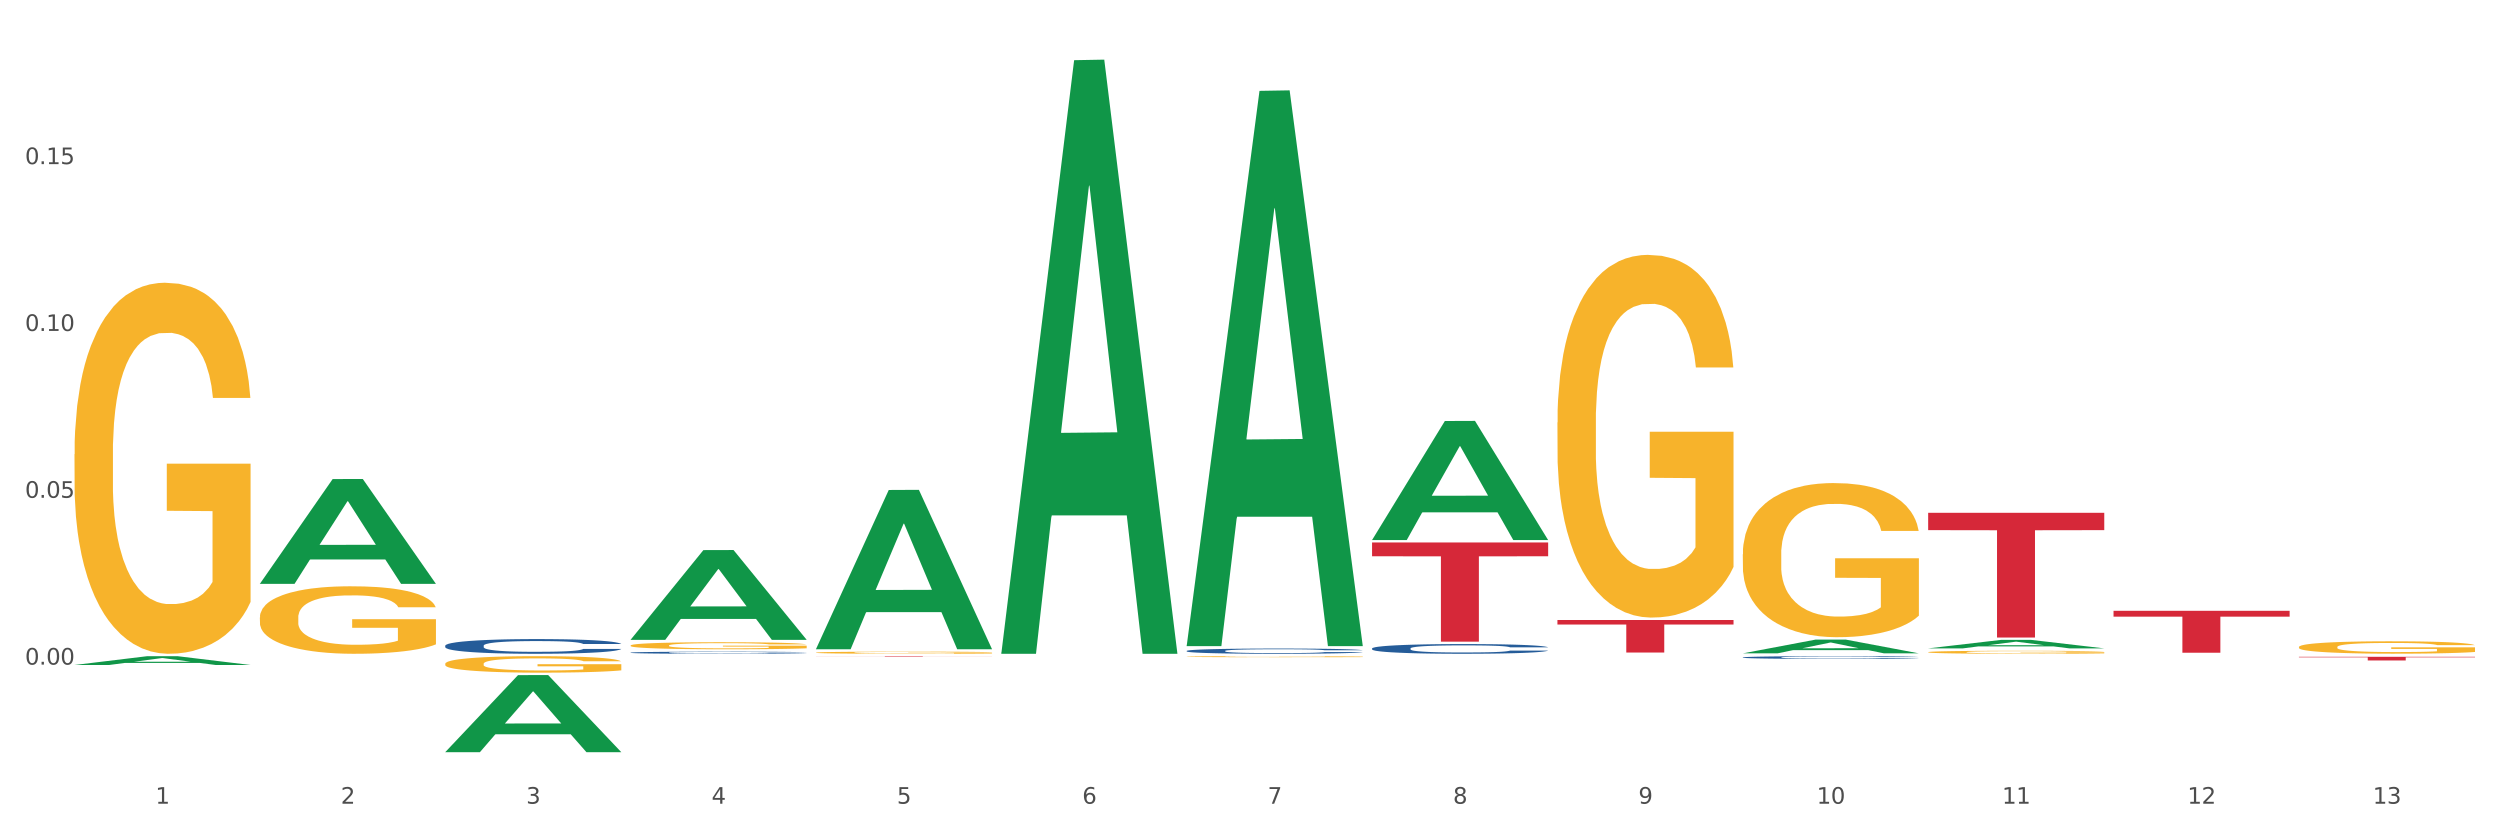 <?xml version="1.0" encoding="utf-8" standalone="no"?>
<!DOCTYPE svg PUBLIC "-//W3C//DTD SVG 1.1//EN"
  "http://www.w3.org/Graphics/SVG/1.1/DTD/svg11.dtd">
<svg xmlns:xlink="http://www.w3.org/1999/xlink" width="1080pt" height="360pt" viewBox="0 0 1080 360" xmlns="http://www.w3.org/2000/svg" version="1.1">
 <rect x="0" y="0" width="1080" height="360" fill="#333333" stroke="none"/>
 <defs>
  <style type="text/css">*{stroke-linejoin: round; stroke-linecap: butt}</style>
 </defs>
 <g id="figure_1">
  <g id="patch_1">
   <path d="M 0 360 
L 1080 360 
L 1080 0 
L 0 0 
z
" style="fill: #ffffff; stroke: #ffffff; stroke-linejoin: miter"/>
  </g>
  <g id="axes_1">
   <g id="matplotlib.axis_1">
    <g id="xtick_1">
     <g id="text_1">
      <!-- 1 -->
      <g style="fill: #4d4d4d" transform="translate(67.159 347.204) scale(0.096 -0.096)">
       <defs>
        <path id="DejaVuSans-31" d="M 794 531 
L 1825 531 
L 1825 4091 
L 703 3866 
L 703 4441 
L 1819 4666 
L 2450 4666 
L 2450 531 
L 3481 531 
L 3481 0 
L 794 0 
L 794 531 
z
" transform="scale(0.016)"/>
       </defs>
       <use xlink:href="#DejaVuSans-31"/>
      </g>
     </g>
    </g>
    <g id="xtick_2">
     <g id="text_2">
      <!-- 2 -->
      <g style="fill: #4d4d4d" transform="translate(147.238 347.204) scale(0.096 -0.096)">
       <defs>
        <path id="DejaVuSans-32" d="M 1228 531 
L 3431 531 
L 3431 0 
L 469 0 
L 469 531 
Q 828 903 1448 1529 
Q 2069 2156 2228 2338 
Q 2531 2678 2651 2914 
Q 2772 3150 2772 3378 
Q 2772 3750 2511 3984 
Q 2250 4219 1831 4219 
Q 1534 4219 1204 4116 
Q 875 4013 500 3803 
L 500 4441 
Q 881 4594 1212 4672 
Q 1544 4750 1819 4750 
Q 2544 4750 2975 4387 
Q 3406 4025 3406 3419 
Q 3406 3131 3298 2873 
Q 3191 2616 2906 2266 
Q 2828 2175 2409 1742 
Q 1991 1309 1228 531 
z
" transform="scale(0.016)"/>
       </defs>
       <use xlink:href="#DejaVuSans-32"/>
      </g>
     </g>
    </g>
    <g id="xtick_3">
     <g id="text_3">
      <!-- 3 -->
      <g style="fill: #4d4d4d" transform="translate(227.317 347.204) scale(0.096 -0.096)">
       <defs>
        <path id="DejaVuSans-33" d="M 2597 2516 
Q 3050 2419 3304 2112 
Q 3559 1806 3559 1356 
Q 3559 666 3084 287 
Q 2609 -91 1734 -91 
Q 1441 -91 1130 -33 
Q 819 25 488 141 
L 488 750 
Q 750 597 1062 519 
Q 1375 441 1716 441 
Q 2309 441 2620 675 
Q 2931 909 2931 1356 
Q 2931 1769 2642 2001 
Q 2353 2234 1838 2234 
L 1294 2234 
L 1294 2753 
L 1863 2753 
Q 2328 2753 2575 2939 
Q 2822 3125 2822 3475 
Q 2822 3834 2567 4026 
Q 2313 4219 1838 4219 
Q 1578 4219 1281 4162 
Q 984 4106 628 3988 
L 628 4550 
Q 988 4650 1302 4700 
Q 1616 4750 1894 4750 
Q 2613 4750 3031 4423 
Q 3450 4097 3450 3541 
Q 3450 3153 3228 2886 
Q 3006 2619 2597 2516 
z
" transform="scale(0.016)"/>
       </defs>
       <use xlink:href="#DejaVuSans-33"/>
      </g>
     </g>
    </g>
    <g id="xtick_4">
     <g id="text_4">
      <!-- 4 -->
      <g style="fill: #4d4d4d" transform="translate(307.396 347.204) scale(0.096 -0.096)">
       <defs>
        <path id="DejaVuSans-34" d="M 2419 4116 
L 825 1625 
L 2419 1625 
L 2419 4116 
z
M 2253 4666 
L 3047 4666 
L 3047 1625 
L 3713 1625 
L 3713 1100 
L 3047 1100 
L 3047 0 
L 2419 0 
L 2419 1100 
L 313 1100 
L 313 1709 
L 2253 4666 
z
" transform="scale(0.016)"/>
       </defs>
       <use xlink:href="#DejaVuSans-34"/>
      </g>
     </g>
    </g>
    <g id="xtick_5">
     <g id="text_5">
      <!-- 5 -->
      <g style="fill: #4d4d4d" transform="translate(387.475 347.204) scale(0.096 -0.096)">
       <defs>
        <path id="DejaVuSans-35" d="M 691 4666 
L 3169 4666 
L 3169 4134 
L 1269 4134 
L 1269 2991 
Q 1406 3038 1543 3061 
Q 1681 3084 1819 3084 
Q 2600 3084 3056 2656 
Q 3513 2228 3513 1497 
Q 3513 744 3044 326 
Q 2575 -91 1722 -91 
Q 1428 -91 1123 -41 
Q 819 9 494 109 
L 494 744 
Q 775 591 1075 516 
Q 1375 441 1709 441 
Q 2250 441 2565 725 
Q 2881 1009 2881 1497 
Q 2881 1984 2565 2268 
Q 2250 2553 1709 2553 
Q 1456 2553 1204 2497 
Q 953 2441 691 2322 
L 691 4666 
z
" transform="scale(0.016)"/>
       </defs>
       <use xlink:href="#DejaVuSans-35"/>
      </g>
     </g>
    </g>
    <g id="xtick_6">
     <g id="text_6">
      <!-- 6 -->
      <g style="fill: #4d4d4d" transform="translate(467.554 347.204) scale(0.096 -0.096)">
       <defs>
        <path id="DejaVuSans-36" d="M 2113 2584 
Q 1688 2584 1439 2293 
Q 1191 2003 1191 1497 
Q 1191 994 1439 701 
Q 1688 409 2113 409 
Q 2538 409 2786 701 
Q 3034 994 3034 1497 
Q 3034 2003 2786 2293 
Q 2538 2584 2113 2584 
z
M 3366 4563 
L 3366 3988 
Q 3128 4100 2886 4159 
Q 2644 4219 2406 4219 
Q 1781 4219 1451 3797 
Q 1122 3375 1075 2522 
Q 1259 2794 1537 2939 
Q 1816 3084 2150 3084 
Q 2853 3084 3261 2657 
Q 3669 2231 3669 1497 
Q 3669 778 3244 343 
Q 2819 -91 2113 -91 
Q 1303 -91 875 529 
Q 447 1150 447 2328 
Q 447 3434 972 4092 
Q 1497 4750 2381 4750 
Q 2619 4750 2861 4703 
Q 3103 4656 3366 4563 
z
" transform="scale(0.016)"/>
       </defs>
       <use xlink:href="#DejaVuSans-36"/>
      </g>
     </g>
    </g>
    <g id="xtick_7">
     <g id="text_7">
      <!-- 7 -->
      <g style="fill: #4d4d4d" transform="translate(547.634 347.204) scale(0.096 -0.096)">
       <defs>
        <path id="DejaVuSans-37" d="M 525 4666 
L 3525 4666 
L 3525 4397 
L 1831 0 
L 1172 0 
L 2766 4134 
L 525 4134 
L 525 4666 
z
" transform="scale(0.016)"/>
       </defs>
       <use xlink:href="#DejaVuSans-37"/>
      </g>
     </g>
    </g>
    <g id="xtick_8">
     <g id="text_8">
      <!-- 8 -->
      <g style="fill: #4d4d4d" transform="translate(627.713 347.204) scale(0.096 -0.096)">
       <defs>
        <path id="DejaVuSans-38" d="M 2034 2216 
Q 1584 2216 1326 1975 
Q 1069 1734 1069 1313 
Q 1069 891 1326 650 
Q 1584 409 2034 409 
Q 2484 409 2743 651 
Q 3003 894 3003 1313 
Q 3003 1734 2745 1975 
Q 2488 2216 2034 2216 
z
M 1403 2484 
Q 997 2584 770 2862 
Q 544 3141 544 3541 
Q 544 4100 942 4425 
Q 1341 4750 2034 4750 
Q 2731 4750 3128 4425 
Q 3525 4100 3525 3541 
Q 3525 3141 3298 2862 
Q 3072 2584 2669 2484 
Q 3125 2378 3379 2068 
Q 3634 1759 3634 1313 
Q 3634 634 3220 271 
Q 2806 -91 2034 -91 
Q 1263 -91 848 271 
Q 434 634 434 1313 
Q 434 1759 690 2068 
Q 947 2378 1403 2484 
z
M 1172 3481 
Q 1172 3119 1398 2916 
Q 1625 2713 2034 2713 
Q 2441 2713 2670 2916 
Q 2900 3119 2900 3481 
Q 2900 3844 2670 4047 
Q 2441 4250 2034 4250 
Q 1625 4250 1398 4047 
Q 1172 3844 1172 3481 
z
" transform="scale(0.016)"/>
       </defs>
       <use xlink:href="#DejaVuSans-38"/>
      </g>
     </g>
    </g>
    <g id="xtick_9">
     <g id="text_9">
      <!-- 9 -->
      <g style="fill: #4d4d4d" transform="translate(707.792 347.204) scale(0.096 -0.096)">
       <defs>
        <path id="DejaVuSans-39" d="M 703 97 
L 703 672 
Q 941 559 1184 500 
Q 1428 441 1663 441 
Q 2288 441 2617 861 
Q 2947 1281 2994 2138 
Q 2813 1869 2534 1725 
Q 2256 1581 1919 1581 
Q 1219 1581 811 2004 
Q 403 2428 403 3163 
Q 403 3881 828 4315 
Q 1253 4750 1959 4750 
Q 2769 4750 3195 4129 
Q 3622 3509 3622 2328 
Q 3622 1225 3098 567 
Q 2575 -91 1691 -91 
Q 1453 -91 1209 -44 
Q 966 3 703 97 
z
M 1959 2075 
Q 2384 2075 2632 2365 
Q 2881 2656 2881 3163 
Q 2881 3666 2632 3958 
Q 2384 4250 1959 4250 
Q 1534 4250 1286 3958 
Q 1038 3666 1038 3163 
Q 1038 2656 1286 2365 
Q 1534 2075 1959 2075 
z
" transform="scale(0.016)"/>
       </defs>
       <use xlink:href="#DejaVuSans-39"/>
      </g>
     </g>
    </g>
    <g id="xtick_10">
     <g id="text_10">
      <!-- 10 -->
      <g style="fill: #4d4d4d" transform="translate(784.817 347.204) scale(0.096 -0.096)">
       <defs>
        <path id="DejaVuSans-30" d="M 2034 4250 
Q 1547 4250 1301 3770 
Q 1056 3291 1056 2328 
Q 1056 1369 1301 889 
Q 1547 409 2034 409 
Q 2525 409 2770 889 
Q 3016 1369 3016 2328 
Q 3016 3291 2770 3770 
Q 2525 4250 2034 4250 
z
M 2034 4750 
Q 2819 4750 3233 4129 
Q 3647 3509 3647 2328 
Q 3647 1150 3233 529 
Q 2819 -91 2034 -91 
Q 1250 -91 836 529 
Q 422 1150 422 2328 
Q 422 3509 836 4129 
Q 1250 4750 2034 4750 
z
" transform="scale(0.016)"/>
       </defs>
       <use xlink:href="#DejaVuSans-31"/>
       <use xlink:href="#DejaVuSans-30" transform="translate(63.623 0)"/>
      </g>
     </g>
    </g>
    <g id="xtick_11">
     <g id="text_11">
      <!-- 11 -->
      <g style="fill: #4d4d4d" transform="translate(864.896 347.204) scale(0.096 -0.096)">
       <use xlink:href="#DejaVuSans-31"/>
       <use xlink:href="#DejaVuSans-31" transform="translate(63.623 0)"/>
      </g>
     </g>
    </g>
    <g id="xtick_12">
     <g id="text_12">
      <!-- 12 -->
      <g style="fill: #4d4d4d" transform="translate(944.975 347.204) scale(0.096 -0.096)">
       <use xlink:href="#DejaVuSans-31"/>
       <use xlink:href="#DejaVuSans-32" transform="translate(63.623 0)"/>
      </g>
     </g>
    </g>
    <g id="xtick_13">
     <g id="text_13">
      <!-- 13 -->
      <g style="fill: #4d4d4d" transform="translate(1025.054 347.204) scale(0.096 -0.096)">
       <use xlink:href="#DejaVuSans-31"/>
       <use xlink:href="#DejaVuSans-33" transform="translate(63.623 0)"/>
      </g>
     </g>
    </g>
    <g id="xtick_14"/>
    <g id="xtick_15"/>
    <g id="xtick_16"/>
    <g id="xtick_17"/>
    <g id="xtick_18"/>
    <g id="xtick_19"/>
    <g id="xtick_20"/>
    <g id="xtick_21"/>
    <g id="xtick_22"/>
    <g id="xtick_23"/>
    <g id="xtick_24"/>
    <g id="xtick_25"/>
   </g>
   <g id="matplotlib.axis_2">
    <g id="ytick_1">
     <g id="text_14">
      <!-- 0.00 -->
      <g style="fill: #4d4d4d" transform="translate(10.8 287.113) scale(0.096 -0.096)">
       <defs>
        <path id="DejaVuSans-2e" d="M 684 794 
L 1344 794 
L 1344 0 
L 684 0 
L 684 794 
z
" transform="scale(0.016)"/>
       </defs>
       <use xlink:href="#DejaVuSans-30"/>
       <use xlink:href="#DejaVuSans-2e" transform="translate(63.623 0)"/>
       <use xlink:href="#DejaVuSans-30" transform="translate(95.41 0)"/>
       <use xlink:href="#DejaVuSans-30" transform="translate(159.033 0)"/>
      </g>
     </g>
    </g>
    <g id="ytick_2">
     <g id="text_15">
      <!-- 0.05 -->
      <g style="fill: #4d4d4d" transform="translate(10.8 215.044) scale(0.096 -0.096)">
       <use xlink:href="#DejaVuSans-30"/>
       <use xlink:href="#DejaVuSans-2e" transform="translate(63.623 0)"/>
       <use xlink:href="#DejaVuSans-30" transform="translate(95.41 0)"/>
       <use xlink:href="#DejaVuSans-35" transform="translate(159.033 0)"/>
      </g>
     </g>
    </g>
    <g id="ytick_3">
     <g id="text_16">
      <!-- 0.10 -->
      <g style="fill: #4d4d4d" transform="translate(10.8 142.974) scale(0.096 -0.096)">
       <use xlink:href="#DejaVuSans-30"/>
       <use xlink:href="#DejaVuSans-2e" transform="translate(63.623 0)"/>
       <use xlink:href="#DejaVuSans-31" transform="translate(95.41 0)"/>
       <use xlink:href="#DejaVuSans-30" transform="translate(159.033 0)"/>
      </g>
     </g>
    </g>
    <g id="ytick_4">
     <g id="text_17">
      <!-- 0.15 -->
      <g style="fill: #4d4d4d" transform="translate(10.8 70.905) scale(0.096 -0.096)">
       <use xlink:href="#DejaVuSans-30"/>
       <use xlink:href="#DejaVuSans-2e" transform="translate(63.623 0)"/>
       <use xlink:href="#DejaVuSans-31" transform="translate(95.41 0)"/>
       <use xlink:href="#DejaVuSans-35" transform="translate(159.033 0)"/>
      </g>
     </g>
    </g>
    <g id="ytick_5"/>
    <g id="ytick_6"/>
    <g id="ytick_7"/>
    <g id="ytick_8"/>
    <g id="ytick_9"/>
   </g>
   <g id="PolyCollection_1">
    <path d="M 32.175 287.27 
L 32.253 287.266 
L 63.625 283.47 
L 76.644 283.466 
L 108.25 287.277 
L 93.192 287.277 
L 86.369 286.39 
L 53.978 286.39 
L 53.743 286.404 
L 47.155 287.277 
L 32.175 287.277 
L 32.175 287.27 
L 58.056 285.86 
L 82.291 285.856 
L 70.291 284.278 
L 70.134 284.271 
L 69.977 284.282 
L 57.978 285.856 
L 58.056 285.86 
L 32.175 287.27 
z
" clip-path="url(#p02fafdf1b1)" style="fill: #109648"/>
    <path d="M 832.967 221.53 
L 909.042 221.53 
L 909.042 229.016 
L 879.116 229.066 
L 879.116 275.4 
L 862.712 275.4 
L 862.712 229.066 
L 832.967 229.016 
L 832.967 221.58 
L 832.967 221.53 
z
" clip-path="url(#p02fafdf1b1)" style="fill: #d62839"/>
    <path d="M 672.808 267.83 
L 748.883 267.83 
L 748.883 269.784 
L 718.958 269.797 
L 718.958 281.889 
L 702.553 281.889 
L 702.553 269.797 
L 672.808 269.784 
L 672.808 267.843 
L 672.808 267.83 
z
" clip-path="url(#p02fafdf1b1)" style="fill: #d62839"/>
    <path d="M 112.254 266.749 
L 112.344 266.723 
L 112.344 265.764 
L 112.524 264.938 
L 113.422 262.941 
L 114.769 261.29 
L 115.757 260.411 
L 116.745 259.692 
L 117.913 258.973 
L 119.35 258.227 
L 121.954 257.135 
L 123.571 256.576 
L 125.547 255.99 
L 129.14 255.138 
L 131.744 254.659 
L 134.439 254.259 
L 138.84 253.78 
L 141.714 253.567 
L 144.768 253.407 
L 148.45 253.3 
L 151.235 253.274 
L 157.342 253.354 
L 162.552 253.593 
L 165.067 253.78 
L 168.3 254.099 
L 170.007 254.312 
L 172.791 254.738 
L 175.665 255.298 
L 177.641 255.777 
L 180.605 256.683 
L 182.85 257.588 
L 184.916 258.707 
L 185.994 259.479 
L 186.802 260.198 
L 187.521 261.023 
L 188.24 262.328 
L 172.072 262.328 
L 171.444 261.396 
L 170.456 260.517 
L 169.019 259.665 
L 167.761 259.133 
L 165.606 258.467 
L 163.63 258.041 
L 161.564 257.721 
L 159.049 257.455 
L 157.073 257.322 
L 154.289 257.215 
L 148.81 257.242 
L 145.127 257.455 
L 142.612 257.721 
L 140.996 257.961 
L 139.559 258.227 
L 137.942 258.6 
L 136.056 259.159 
L 134.708 259.665 
L 133.361 260.304 
L 132.283 260.944 
L 131.295 261.689 
L 130.487 262.488 
L 129.858 263.314 
L 129.319 264.326 
L 128.87 266.004 
L 128.87 269.652 
L 129.05 270.478 
L 129.499 271.57 
L 130.038 272.395 
L 130.936 273.38 
L 131.744 274.046 
L 133.271 275.005 
L 134.978 275.804 
L 136.325 276.31 
L 137.672 276.736 
L 140.008 277.322 
L 142.612 277.801 
L 144.858 278.094 
L 147.912 278.361 
L 149.977 278.467 
L 151.774 278.52 
L 156.175 278.52 
L 159.318 278.44 
L 162.821 278.254 
L 165.516 278.014 
L 167.761 277.721 
L 170.276 277.242 
L 171.893 276.789 
L 171.893 271.223 
L 152.133 271.197 
L 152.133 267.495 
L 188.329 267.495 
L 188.329 278.361 
L 186.802 278.92 
L 185.096 279.426 
L 183.3 279.879 
L 180.605 280.438 
L 177.372 280.97 
L 174.497 281.343 
L 171.444 281.663 
L 167.851 281.956 
L 163.181 282.222 
L 160.306 282.329 
L 156.714 282.409 
L 152.492 282.435 
L 148.81 282.382 
L 145.217 282.249 
L 141.445 282.009 
L 137.762 281.663 
L 134.978 281.317 
L 132.194 280.891 
L 129.23 280.331 
L 126.894 279.799 
L 125.098 279.319 
L 123.122 278.707 
L 120.966 277.908 
L 119.35 277.189 
L 117.913 276.443 
L 116.386 275.484 
L 115.308 274.659 
L 114.23 273.62 
L 113.601 272.848 
L 112.883 271.649 
L 112.344 269.972 
L 112.254 266.749 
z
" clip-path="url(#p02fafdf1b1)" style="fill: #f7b32b"/>
    <path d="M 352.492 283.466 
L 428.567 283.466 
L 428.567 283.496 
L 398.641 283.496 
L 398.641 283.679 
L 382.237 283.679 
L 382.237 283.496 
L 352.492 283.496 
L 352.492 283.466 
L 352.492 283.466 
z
" clip-path="url(#p02fafdf1b1)" style="fill: #d62839"/>
    <path d="M 192.333 278.937 
L 192.423 278.932 
L 192.423 278.769 
L 192.693 278.549 
L 193.682 278.143 
L 194.941 277.835 
L 197.099 277.476 
L 198.268 277.325 
L 199.797 277.157 
L 202.944 276.884 
L 206.541 276.652 
L 209.059 276.525 
L 210.947 276.443 
L 215.174 276.298 
L 217.602 276.234 
L 220.12 276.182 
L 222.278 276.147 
L 225.875 276.107 
L 228.752 276.089 
L 232.079 276.084 
L 234.867 276.089 
L 238.554 276.113 
L 243.949 276.182 
L 246.018 276.223 
L 248.805 276.292 
L 251.683 276.385 
L 254.021 276.478 
L 256.718 276.612 
L 259.506 276.786 
L 262.204 277.006 
L 264.092 277.209 
L 265.621 277.424 
L 266.97 277.685 
L 267.959 277.969 
L 268.408 278.207 
L 251.953 278.207 
L 251.503 277.992 
L 250.604 277.76 
L 249.704 277.603 
L 248.715 277.476 
L 247.187 277.331 
L 245.838 277.238 
L 243.59 277.128 
L 241.521 277.058 
L 239.813 277.018 
L 237.745 276.983 
L 233.338 276.948 
L 230.191 276.948 
L 228.213 276.96 
L 225.785 276.989 
L 223.717 277.029 
L 221.289 277.099 
L 219.4 277.174 
L 217.512 277.273 
L 216.433 277.342 
L 214.814 277.47 
L 213.735 277.574 
L 212.296 277.754 
L 211.487 277.882 
L 210.048 278.212 
L 209.419 278.456 
L 209.149 278.624 
L 208.969 278.81 
L 208.969 279.715 
L 209.509 280.121 
L 209.958 280.295 
L 210.678 280.492 
L 212.027 280.747 
L 214.005 280.997 
L 216.073 281.176 
L 217.782 281.287 
L 219.4 281.368 
L 221.019 281.432 
L 222.997 281.49 
L 224.616 281.524 
L 227.044 281.559 
L 229.921 281.577 
L 232.169 281.577 
L 236.755 281.548 
L 238.824 281.519 
L 240.802 281.478 
L 242.96 281.414 
L 244.669 281.345 
L 245.658 281.292 
L 247.276 281.182 
L 248.535 281.066 
L 249.615 280.933 
L 250.334 280.817 
L 251.143 280.643 
L 251.773 280.446 
L 251.953 280.341 
L 268.408 280.341 
L 268.049 280.55 
L 267.419 280.753 
L 266.16 281.026 
L 265.171 281.182 
L 263.643 281.374 
L 262.024 281.536 
L 259.776 281.716 
L 257.708 281.849 
L 255.549 281.965 
L 253.211 282.07 
L 248.985 282.215 
L 247.456 282.255 
L 244.219 282.325 
L 241.701 282.366 
L 238.014 282.406 
L 234.238 282.429 
L 230.281 282.435 
L 226.774 282.424 
L 222.907 282.389 
L 220.479 282.354 
L 217.782 282.302 
L 214.634 282.221 
L 211.667 282.122 
L 208.879 282.006 
L 206.271 281.872 
L 203.843 281.722 
L 200.696 281.472 
L 198.358 281.229 
L 196.65 281.002 
L 195.481 280.811 
L 194.312 280.567 
L 193.682 280.399 
L 192.693 279.993 
L 192.333 279.616 
L 192.333 278.937 
z
" clip-path="url(#p02fafdf1b1)" style="fill: #255c99"/>
    <path d="M 272.412 281.933 
L 272.502 281.932 
L 272.502 281.909 
L 272.772 281.877 
L 273.761 281.819 
L 275.02 281.774 
L 277.178 281.723 
L 278.347 281.701 
L 279.876 281.677 
L 283.023 281.638 
L 286.62 281.604 
L 289.138 281.586 
L 291.027 281.575 
L 295.253 281.554 
L 297.681 281.545 
L 300.199 281.537 
L 302.357 281.532 
L 305.954 281.526 
L 308.831 281.524 
L 312.159 281.523 
L 314.946 281.524 
L 318.633 281.527 
L 324.028 281.537 
L 326.097 281.543 
L 328.884 281.553 
L 331.762 281.566 
L 334.1 281.58 
L 336.798 281.599 
L 339.585 281.624 
L 342.283 281.655 
L 344.171 281.684 
L 345.7 281.715 
L 347.049 281.753 
L 348.038 281.794 
L 348.488 281.828 
L 332.032 281.828 
L 331.582 281.797 
L 330.683 281.764 
L 329.784 281.741 
L 328.794 281.723 
L 327.266 281.702 
L 325.917 281.689 
L 323.669 281.673 
L 321.601 281.663 
L 319.892 281.657 
L 317.824 281.652 
L 313.418 281.647 
L 310.27 281.647 
L 308.292 281.649 
L 305.864 281.653 
L 303.796 281.659 
L 301.368 281.669 
L 299.479 281.679 
L 297.591 281.694 
L 296.512 281.704 
L 294.893 281.722 
L 293.814 281.737 
L 292.375 281.763 
L 291.566 281.781 
L 290.127 281.829 
L 289.498 281.864 
L 289.228 281.888 
L 289.048 281.914 
L 289.048 282.044 
L 289.588 282.103 
L 290.037 282.128 
L 290.757 282.156 
L 292.106 282.193 
L 294.084 282.229 
L 296.152 282.254 
L 297.861 282.27 
L 299.479 282.282 
L 301.098 282.291 
L 303.076 282.299 
L 304.695 282.304 
L 307.123 282.309 
L 310 282.312 
L 312.249 282.312 
L 316.835 282.308 
L 318.903 282.303 
L 320.881 282.298 
L 323.039 282.289 
L 324.748 282.279 
L 325.737 282.271 
L 327.356 282.255 
L 328.615 282.239 
L 329.694 282.219 
L 330.413 282.203 
L 331.222 282.178 
L 331.852 282.149 
L 332.032 282.134 
L 348.488 282.134 
L 348.128 282.164 
L 347.498 282.194 
L 346.24 282.233 
L 345.25 282.255 
L 343.722 282.283 
L 342.103 282.306 
L 339.855 282.332 
L 337.787 282.351 
L 335.629 282.368 
L 333.291 282.383 
L 329.064 282.403 
L 327.535 282.409 
L 324.298 282.419 
L 321.78 282.425 
L 318.094 282.431 
L 314.317 282.434 
L 310.36 282.435 
L 306.853 282.433 
L 302.986 282.428 
L 300.558 282.423 
L 297.861 282.416 
L 294.713 282.404 
L 291.746 282.39 
L 288.958 282.373 
L 286.351 282.354 
L 283.923 282.333 
L 280.775 282.297 
L 278.437 282.262 
L 276.729 282.229 
L 275.56 282.202 
L 274.391 282.167 
L 273.761 282.143 
L 272.772 282.084 
L 272.412 282.03 
L 272.412 281.933 
z
" clip-path="url(#p02fafdf1b1)" style="fill: #255c99"/>
    <path d="M 512.65 281.188 
L 512.74 281.186 
L 512.74 281.128 
L 513.01 281.05 
L 513.999 280.905 
L 515.258 280.795 
L 517.416 280.667 
L 518.585 280.613 
L 520.114 280.553 
L 523.261 280.456 
L 526.858 280.373 
L 529.376 280.328 
L 531.264 280.299 
L 535.49 280.247 
L 537.918 280.224 
L 540.436 280.206 
L 542.594 280.193 
L 546.191 280.179 
L 549.069 280.173 
L 552.396 280.171 
L 555.184 280.173 
L 558.871 280.181 
L 564.266 280.206 
L 566.334 280.22 
L 569.122 280.245 
L 571.999 280.278 
L 574.337 280.311 
L 577.035 280.359 
L 579.823 280.421 
L 582.52 280.5 
L 584.409 280.572 
L 585.937 280.648 
L 587.286 280.741 
L 588.275 280.843 
L 588.725 280.928 
L 572.269 280.928 
L 571.819 280.851 
L 570.92 280.768 
L 570.021 280.713 
L 569.032 280.667 
L 567.503 280.615 
L 566.154 280.582 
L 563.906 280.543 
L 561.838 280.518 
L 560.129 280.504 
L 558.061 280.491 
L 553.655 280.479 
L 550.508 280.479 
L 548.529 280.483 
L 546.101 280.493 
L 544.033 280.508 
L 541.605 280.533 
L 539.717 280.559 
L 537.828 280.595 
L 536.749 280.619 
L 535.131 280.665 
L 534.052 280.702 
L 532.613 280.766 
L 531.804 280.812 
L 530.365 280.93 
L 529.735 281.017 
L 529.466 281.076 
L 529.286 281.143 
L 529.286 281.465 
L 529.825 281.61 
L 530.275 281.672 
L 530.994 281.742 
L 532.343 281.833 
L 534.321 281.922 
L 536.39 281.986 
L 538.098 282.026 
L 539.717 282.055 
L 541.335 282.077 
L 543.314 282.098 
L 544.932 282.11 
L 547.36 282.123 
L 550.238 282.129 
L 552.486 282.129 
L 557.072 282.119 
L 559.14 282.108 
L 561.119 282.094 
L 563.277 282.071 
L 564.985 282.046 
L 565.974 282.028 
L 567.593 281.988 
L 568.852 281.947 
L 569.931 281.9 
L 570.65 281.858 
L 571.46 281.796 
L 572.089 281.726 
L 572.269 281.689 
L 588.725 281.689 
L 588.365 281.763 
L 587.736 281.835 
L 586.477 281.933 
L 585.488 281.988 
L 583.959 282.057 
L 582.341 282.115 
L 580.092 282.179 
L 578.024 282.226 
L 575.866 282.268 
L 573.528 282.305 
L 569.302 282.357 
L 567.773 282.371 
L 564.536 282.396 
L 562.018 282.41 
L 558.331 282.425 
L 554.554 282.433 
L 550.598 282.435 
L 547.091 282.431 
L 543.224 282.419 
L 540.796 282.406 
L 538.098 282.388 
L 534.951 282.359 
L 531.983 282.323 
L 529.196 282.282 
L 526.588 282.235 
L 524.16 282.181 
L 521.013 282.092 
L 518.675 282.005 
L 516.966 281.924 
L 515.797 281.856 
L 514.628 281.769 
L 513.999 281.709 
L 513.01 281.565 
L 512.65 281.43 
L 512.65 281.188 
z
" clip-path="url(#p02fafdf1b1)" style="fill: #255c99"/>
    <path d="M 592.729 280.123 
L 592.819 280.119 
L 592.819 280.012 
L 593.089 279.866 
L 594.078 279.598 
L 595.337 279.394 
L 597.495 279.157 
L 598.664 279.057 
L 600.193 278.946 
L 603.34 278.765 
L 606.937 278.612 
L 609.455 278.528 
L 611.343 278.474 
L 615.57 278.378 
L 617.998 278.336 
L 620.515 278.301 
L 622.674 278.278 
L 626.27 278.252 
L 629.148 278.24 
L 632.475 278.236 
L 635.263 278.24 
L 638.95 278.255 
L 644.345 278.301 
L 646.413 278.328 
L 649.201 278.374 
L 652.078 278.436 
L 654.417 278.497 
L 657.114 278.585 
L 659.902 278.7 
L 662.6 278.846 
L 664.488 278.98 
L 666.017 279.122 
L 667.365 279.295 
L 668.355 279.482 
L 668.804 279.64 
L 652.348 279.64 
L 651.899 279.498 
L 650.999 279.344 
L 650.1 279.241 
L 649.111 279.157 
L 647.582 279.061 
L 646.233 278.999 
L 643.985 278.926 
L 641.917 278.88 
L 640.209 278.854 
L 638.14 278.831 
L 633.734 278.808 
L 630.587 278.808 
L 628.608 278.815 
L 626.181 278.834 
L 624.112 278.861 
L 621.684 278.907 
L 619.796 278.957 
L 617.908 279.022 
L 616.829 279.068 
L 615.21 279.153 
L 614.131 279.222 
L 612.692 279.341 
L 611.883 279.425 
L 610.444 279.644 
L 609.814 279.805 
L 609.545 279.916 
L 609.365 280.038 
L 609.365 280.637 
L 609.904 280.905 
L 610.354 281.02 
L 611.073 281.151 
L 612.422 281.319 
L 614.401 281.484 
L 616.469 281.603 
L 618.177 281.676 
L 619.796 281.73 
L 621.415 281.772 
L 623.393 281.81 
L 625.012 281.833 
L 627.439 281.856 
L 630.317 281.868 
L 632.565 281.868 
L 637.151 281.848 
L 639.219 281.829 
L 641.198 281.802 
L 643.356 281.76 
L 645.064 281.714 
L 646.054 281.68 
L 647.672 281.607 
L 648.931 281.53 
L 650.01 281.442 
L 650.73 281.365 
L 651.539 281.25 
L 652.168 281.12 
L 652.348 281.051 
L 668.804 281.051 
L 668.445 281.189 
L 667.815 281.323 
L 666.556 281.503 
L 665.567 281.607 
L 664.038 281.733 
L 662.42 281.841 
L 660.172 281.96 
L 658.103 282.048 
L 655.945 282.125 
L 653.607 282.194 
L 649.381 282.289 
L 647.852 282.316 
L 644.615 282.362 
L 642.097 282.389 
L 638.41 282.416 
L 634.633 282.431 
L 630.677 282.435 
L 627.17 282.427 
L 623.303 282.404 
L 620.875 282.381 
L 618.177 282.347 
L 615.03 282.293 
L 612.063 282.228 
L 609.275 282.151 
L 606.667 282.063 
L 604.239 281.963 
L 601.092 281.799 
L 598.754 281.638 
L 597.045 281.488 
L 595.876 281.361 
L 594.707 281.2 
L 594.078 281.089 
L 593.089 280.821 
L 592.729 280.572 
L 592.729 280.123 
z
" clip-path="url(#p02fafdf1b1)" style="fill: #255c99"/>
    <path d="M 752.887 283.994 
L 752.977 283.993 
L 752.977 283.963 
L 753.247 283.922 
L 754.236 283.847 
L 755.495 283.79 
L 757.653 283.724 
L 758.822 283.696 
L 760.351 283.665 
L 763.498 283.614 
L 767.095 283.571 
L 769.613 283.548 
L 771.501 283.533 
L 775.728 283.506 
L 778.156 283.494 
L 780.674 283.484 
L 782.832 283.478 
L 786.429 283.47 
L 789.306 283.467 
L 792.633 283.466 
L 795.421 283.467 
L 799.108 283.471 
L 804.503 283.484 
L 806.572 283.492 
L 809.359 283.505 
L 812.237 283.522 
L 814.575 283.539 
L 817.273 283.564 
L 820.06 283.596 
L 822.758 283.637 
L 824.646 283.674 
L 826.175 283.714 
L 827.524 283.762 
L 828.513 283.815 
L 828.963 283.859 
L 812.507 283.859 
L 812.057 283.819 
L 811.158 283.776 
L 810.258 283.747 
L 809.269 283.724 
L 807.741 283.697 
L 806.392 283.68 
L 804.144 283.659 
L 802.075 283.646 
L 800.367 283.639 
L 798.299 283.632 
L 793.892 283.626 
L 790.745 283.626 
L 788.767 283.628 
L 786.339 283.633 
L 784.271 283.641 
L 781.843 283.654 
L 779.954 283.668 
L 778.066 283.686 
L 776.987 283.699 
L 775.368 283.723 
L 774.289 283.742 
L 772.85 283.775 
L 772.041 283.799 
L 770.602 283.86 
L 769.973 283.905 
L 769.703 283.936 
L 769.523 283.971 
L 769.523 284.138 
L 770.063 284.213 
L 770.512 284.245 
L 771.232 284.282 
L 772.581 284.329 
L 774.559 284.375 
L 776.627 284.409 
L 778.336 284.429 
L 779.954 284.444 
L 781.573 284.456 
L 783.551 284.467 
L 785.17 284.473 
L 787.598 284.48 
L 790.475 284.483 
L 792.723 284.483 
L 797.31 284.477 
L 799.378 284.472 
L 801.356 284.465 
L 803.514 284.453 
L 805.223 284.44 
L 806.212 284.43 
L 807.831 284.41 
L 809.089 284.388 
L 810.169 284.364 
L 810.888 284.342 
L 811.697 284.31 
L 812.327 284.273 
L 812.507 284.254 
L 828.963 284.254 
L 828.603 284.293 
L 827.973 284.33 
L 826.714 284.381 
L 825.725 284.41 
L 824.197 284.445 
L 822.578 284.475 
L 820.33 284.509 
L 818.262 284.533 
L 816.104 284.555 
L 813.765 284.574 
L 809.539 284.601 
L 808.01 284.608 
L 804.773 284.621 
L 802.255 284.629 
L 798.568 284.636 
L 794.792 284.641 
L 790.835 284.642 
L 787.328 284.64 
L 783.461 284.633 
L 781.033 284.627 
L 778.336 284.617 
L 775.188 284.602 
L 772.221 284.584 
L 769.433 284.562 
L 766.825 284.538 
L 764.398 284.51 
L 761.25 284.463 
L 758.912 284.418 
L 757.204 284.376 
L 756.035 284.341 
L 754.866 284.296 
L 754.236 284.265 
L 753.247 284.19 
L 752.887 284.12 
L 752.887 283.994 
z
" clip-path="url(#p02fafdf1b1)" style="fill: #255c99"/>
    <path d="M 993.125 279.515 
L 993.215 279.51 
L 993.215 279.334 
L 993.394 279.182 
L 994.292 278.815 
L 995.64 278.511 
L 996.628 278.35 
L 997.616 278.218 
L 998.783 278.085 
L 1000.22 277.948 
L 1002.825 277.748 
L 1004.442 277.645 
L 1006.418 277.537 
L 1010.01 277.38 
L 1012.615 277.292 
L 1015.31 277.219 
L 1019.711 277.131 
L 1022.585 277.092 
L 1025.639 277.062 
L 1029.321 277.043 
L 1032.105 277.038 
L 1038.213 277.052 
L 1043.422 277.097 
L 1045.937 277.131 
L 1049.171 277.19 
L 1050.877 277.229 
L 1053.662 277.307 
L 1056.536 277.41 
L 1058.512 277.498 
L 1061.476 277.664 
L 1063.721 277.831 
L 1065.787 278.037 
L 1066.865 278.178 
L 1067.673 278.311 
L 1068.392 278.462 
L 1069.11 278.702 
L 1052.943 278.702 
L 1052.314 278.531 
L 1051.326 278.369 
L 1049.889 278.213 
L 1048.632 278.115 
L 1046.476 277.992 
L 1044.5 277.914 
L 1042.434 277.855 
L 1039.92 277.806 
L 1037.944 277.782 
L 1035.159 277.762 
L 1029.68 277.767 
L 1025.998 277.806 
L 1023.483 277.855 
L 1021.866 277.899 
L 1020.429 277.948 
L 1018.813 278.017 
L 1016.926 278.12 
L 1015.579 278.213 
L 1014.232 278.33 
L 1013.154 278.448 
L 1012.166 278.585 
L 1011.358 278.732 
L 1010.729 278.884 
L 1010.19 279.07 
L 1009.741 279.378 
L 1009.741 280.049 
L 1009.921 280.201 
L 1010.37 280.401 
L 1010.909 280.553 
L 1011.807 280.734 
L 1012.615 280.857 
L 1014.142 281.033 
L 1015.849 281.18 
L 1017.196 281.273 
L 1018.543 281.351 
L 1020.878 281.459 
L 1023.483 281.547 
L 1025.728 281.601 
L 1028.782 281.65 
L 1030.848 281.669 
L 1032.644 281.679 
L 1037.045 281.679 
L 1040.189 281.664 
L 1043.692 281.63 
L 1046.386 281.586 
L 1048.632 281.532 
L 1051.147 281.444 
L 1052.763 281.361 
L 1052.763 280.338 
L 1033.004 280.333 
L 1033.004 279.652 
L 1069.2 279.652 
L 1069.2 281.65 
L 1067.673 281.753 
L 1065.967 281.846 
L 1064.17 281.929 
L 1061.476 282.032 
L 1058.242 282.129 
L 1055.368 282.198 
L 1052.314 282.257 
L 1048.722 282.311 
L 1044.051 282.36 
L 1041.177 282.379 
L 1037.584 282.394 
L 1033.363 282.399 
L 1029.68 282.389 
L 1026.088 282.364 
L 1022.315 282.32 
L 1018.633 282.257 
L 1015.849 282.193 
L 1013.064 282.115 
L 1010.1 282.012 
L 1007.765 281.914 
L 1005.969 281.826 
L 1003.993 281.713 
L 1001.837 281.566 
L 1000.22 281.434 
L 998.783 281.297 
L 997.256 281.121 
L 996.179 280.969 
L 995.101 280.778 
L 994.472 280.636 
L 993.754 280.416 
L 993.215 280.107 
L 993.125 279.515 
z
" clip-path="url(#p02fafdf1b1)" style="fill: #f7b32b"/>
    <path d="M 832.967 281.734 
L 833.056 281.733 
L 833.056 281.69 
L 833.236 281.653 
L 834.134 281.564 
L 835.481 281.49 
L 836.469 281.451 
L 837.457 281.419 
L 838.625 281.387 
L 840.062 281.354 
L 842.667 281.305 
L 844.283 281.28 
L 846.259 281.254 
L 849.852 281.216 
L 852.457 281.194 
L 855.151 281.176 
L 859.552 281.155 
L 862.427 281.145 
L 865.48 281.138 
L 869.163 281.133 
L 871.947 281.132 
L 878.055 281.136 
L 883.264 281.147 
L 885.779 281.155 
L 889.012 281.169 
L 890.719 281.179 
L 893.503 281.198 
L 896.377 281.223 
L 898.353 281.244 
L 901.317 281.285 
L 903.563 281.325 
L 905.629 281.375 
L 906.706 281.409 
L 907.515 281.442 
L 908.233 281.478 
L 908.952 281.537 
L 892.785 281.537 
L 892.156 281.495 
L 891.168 281.456 
L 889.731 281.418 
L 888.474 281.394 
L 886.318 281.364 
L 884.342 281.345 
L 882.276 281.331 
L 879.761 281.319 
L 877.785 281.313 
L 875.001 281.308 
L 869.522 281.31 
L 865.84 281.319 
L 863.325 281.331 
L 861.708 281.342 
L 860.271 281.354 
L 858.654 281.37 
L 856.768 281.395 
L 855.421 281.418 
L 854.074 281.446 
L 852.996 281.475 
L 852.008 281.508 
L 851.199 281.544 
L 850.571 281.581 
L 850.032 281.626 
L 849.583 281.701 
L 849.583 281.864 
L 849.762 281.901 
L 850.211 281.95 
L 850.75 281.987 
L 851.648 282.031 
L 852.457 282.06 
L 853.984 282.103 
L 855.69 282.139 
L 857.038 282.161 
L 858.385 282.18 
L 860.72 282.207 
L 863.325 282.228 
L 865.57 282.241 
L 868.624 282.253 
L 870.69 282.258 
L 872.486 282.26 
L 876.887 282.26 
L 880.031 282.257 
L 883.534 282.248 
L 886.228 282.238 
L 888.474 282.225 
L 890.988 282.203 
L 892.605 282.183 
L 892.605 281.934 
L 872.845 281.933 
L 872.845 281.768 
L 909.042 281.768 
L 909.042 282.253 
L 907.515 282.278 
L 905.808 282.301 
L 904.012 282.321 
L 901.317 282.346 
L 898.084 282.37 
L 895.21 282.386 
L 892.156 282.401 
L 888.563 282.414 
L 883.893 282.426 
L 881.019 282.43 
L 877.426 282.434 
L 873.205 282.435 
L 869.522 282.433 
L 865.929 282.427 
L 862.157 282.416 
L 858.475 282.401 
L 855.69 282.385 
L 852.906 282.366 
L 849.942 282.341 
L 847.607 282.317 
L 845.81 282.296 
L 843.834 282.269 
L 841.679 282.233 
L 840.062 282.201 
L 838.625 282.167 
L 837.098 282.125 
L 836.02 282.088 
L 834.942 282.041 
L 834.314 282.007 
L 833.595 281.953 
L 833.056 281.878 
L 832.967 281.734 
z
" clip-path="url(#p02fafdf1b1)" style="fill: #f7b32b"/>
    <path d="M 752.887 239.454 
L 752.977 239.393 
L 752.977 237.204 
L 753.157 235.319 
L 754.055 230.758 
L 755.402 226.988 
L 756.39 224.981 
L 757.378 223.339 
L 758.546 221.697 
L 759.983 219.995 
L 762.588 217.501 
L 764.204 216.224 
L 766.18 214.887 
L 769.773 212.941 
L 772.378 211.846 
L 775.072 210.934 
L 779.473 209.839 
L 782.347 209.353 
L 785.401 208.988 
L 789.084 208.745 
L 791.868 208.684 
L 797.976 208.866 
L 803.185 209.414 
L 805.7 209.839 
L 808.933 210.569 
L 810.64 211.056 
L 813.424 212.028 
L 816.298 213.306 
L 818.274 214.4 
L 821.238 216.468 
L 823.484 218.535 
L 825.549 221.089 
L 826.627 222.853 
L 827.436 224.495 
L 828.154 226.38 
L 828.873 229.359 
L 812.706 229.359 
L 812.077 227.231 
L 811.089 225.224 
L 809.652 223.278 
L 808.394 222.062 
L 806.239 220.542 
L 804.263 219.569 
L 802.197 218.839 
L 799.682 218.231 
L 797.706 217.927 
L 794.922 217.684 
L 789.443 217.745 
L 785.76 218.231 
L 783.246 218.839 
L 781.629 219.387 
L 780.192 219.995 
L 778.575 220.846 
L 776.689 222.123 
L 775.342 223.278 
L 773.994 224.738 
L 772.917 226.197 
L 771.929 227.9 
L 771.12 229.724 
L 770.492 231.609 
L 769.953 233.92 
L 769.504 237.751 
L 769.504 246.082 
L 769.683 247.967 
L 770.132 250.461 
L 770.671 252.346 
L 771.569 254.596 
L 772.378 256.116 
L 773.905 258.305 
L 775.611 260.13 
L 776.958 261.285 
L 778.306 262.258 
L 780.641 263.596 
L 783.246 264.69 
L 785.491 265.359 
L 788.545 265.967 
L 790.611 266.211 
L 792.407 266.332 
L 796.808 266.332 
L 799.952 266.15 
L 803.454 265.724 
L 806.149 265.177 
L 808.394 264.508 
L 810.909 263.413 
L 812.526 262.38 
L 812.526 249.67 
L 792.766 249.609 
L 792.766 241.157 
L 828.963 241.157 
L 828.963 265.967 
L 827.436 267.244 
L 825.729 268.4 
L 823.933 269.434 
L 821.238 270.711 
L 818.005 271.927 
L 815.131 272.778 
L 812.077 273.508 
L 808.484 274.177 
L 803.814 274.785 
L 800.94 275.028 
L 797.347 275.211 
L 793.125 275.271 
L 789.443 275.15 
L 785.85 274.846 
L 782.078 274.298 
L 778.395 273.508 
L 775.611 272.717 
L 772.827 271.744 
L 769.863 270.467 
L 767.528 269.251 
L 765.731 268.157 
L 763.755 266.758 
L 761.6 264.934 
L 759.983 263.292 
L 758.546 261.589 
L 757.019 259.4 
L 755.941 257.515 
L 754.863 255.143 
L 754.235 253.38 
L 753.516 250.643 
L 752.977 246.812 
L 752.887 239.454 
z
" clip-path="url(#p02fafdf1b1)" style="fill: #f7b32b"/>
    <path d="M 672.808 182.51 
L 672.898 182.367 
L 672.898 177.215 
L 673.078 172.779 
L 673.976 162.046 
L 675.323 153.173 
L 676.311 148.451 
L 677.299 144.587 
L 678.467 140.723 
L 679.904 136.716 
L 682.508 130.849 
L 684.125 127.843 
L 686.101 124.695 
L 689.694 120.116 
L 692.299 117.54 
L 694.993 115.393 
L 699.394 112.817 
L 702.268 111.672 
L 705.322 110.814 
L 709.005 110.241 
L 711.789 110.098 
L 717.896 110.527 
L 723.106 111.815 
L 725.621 112.817 
L 728.854 114.534 
L 730.561 115.679 
L 733.345 117.969 
L 736.219 120.974 
L 738.195 123.55 
L 741.159 128.416 
L 743.405 133.281 
L 745.47 139.292 
L 746.548 143.442 
L 747.357 147.306 
L 748.075 151.742 
L 748.794 158.754 
L 732.626 158.754 
L 731.998 153.746 
L 731.01 149.023 
L 729.573 144.444 
L 728.315 141.582 
L 726.16 138.004 
L 724.184 135.714 
L 722.118 133.997 
L 719.603 132.566 
L 717.627 131.85 
L 714.843 131.278 
L 709.364 131.421 
L 705.681 132.566 
L 703.166 133.997 
L 701.55 135.285 
L 700.113 136.716 
L 698.496 138.719 
L 696.61 141.725 
L 695.263 144.444 
L 693.915 147.878 
L 692.837 151.313 
L 691.849 155.32 
L 691.041 159.613 
L 690.412 164.049 
L 689.873 169.487 
L 689.424 178.503 
L 689.424 198.108 
L 689.604 202.545 
L 690.053 208.412 
L 690.592 212.848 
L 691.49 218.143 
L 692.299 221.721 
L 693.825 226.873 
L 695.532 231.166 
L 696.879 233.885 
L 698.226 236.175 
L 700.562 239.323 
L 703.166 241.899 
L 705.412 243.473 
L 708.466 244.904 
L 710.531 245.477 
L 712.328 245.763 
L 716.729 245.763 
L 719.872 245.334 
L 723.375 244.332 
L 726.07 243.044 
L 728.315 241.47 
L 730.83 238.894 
L 732.447 236.461 
L 732.447 206.552 
L 712.687 206.409 
L 712.687 186.517 
L 748.883 186.517 
L 748.883 244.904 
L 747.357 247.909 
L 745.65 250.628 
L 743.854 253.061 
L 741.159 256.066 
L 737.926 258.929 
L 735.052 260.932 
L 731.998 262.649 
L 728.405 264.224 
L 723.735 265.655 
L 720.86 266.227 
L 717.268 266.656 
L 713.046 266.799 
L 709.364 266.513 
L 705.771 265.798 
L 701.999 264.51 
L 698.316 262.649 
L 695.532 260.789 
L 692.748 258.499 
L 689.784 255.494 
L 687.448 252.632 
L 685.652 250.056 
L 683.676 246.765 
L 681.52 242.471 
L 679.904 238.608 
L 678.467 234.601 
L 676.94 229.449 
L 675.862 225.012 
L 674.784 219.431 
L 674.155 215.281 
L 673.437 208.841 
L 672.898 199.826 
L 672.808 182.51 
z
" clip-path="url(#p02fafdf1b1)" style="fill: #f7b32b"/>
    <path d="M 512.65 283.679 
L 512.74 283.678 
L 512.74 283.663 
L 512.919 283.65 
L 513.818 283.618 
L 515.165 283.592 
L 516.153 283.579 
L 517.141 283.567 
L 518.308 283.556 
L 519.745 283.544 
L 522.35 283.527 
L 523.967 283.518 
L 525.943 283.509 
L 529.536 283.495 
L 532.14 283.488 
L 534.835 283.482 
L 539.236 283.474 
L 542.11 283.471 
L 545.164 283.468 
L 548.846 283.466 
L 551.631 283.466 
L 557.738 283.467 
L 562.948 283.471 
L 565.462 283.474 
L 568.696 283.479 
L 570.402 283.482 
L 573.187 283.489 
L 576.061 283.498 
L 578.037 283.505 
L 581.001 283.52 
L 583.246 283.534 
L 585.312 283.552 
L 586.39 283.564 
L 587.198 283.575 
L 587.917 283.588 
L 588.635 283.609 
L 572.468 283.609 
L 571.839 283.594 
L 570.851 283.58 
L 569.414 283.567 
L 568.157 283.558 
L 566.001 283.548 
L 564.025 283.541 
L 561.96 283.536 
L 559.445 283.532 
L 557.469 283.53 
L 554.684 283.528 
L 549.206 283.529 
L 545.523 283.532 
L 543.008 283.536 
L 541.391 283.54 
L 539.954 283.544 
L 538.338 283.55 
L 536.451 283.559 
L 535.104 283.567 
L 533.757 283.577 
L 532.679 283.587 
L 531.691 283.599 
L 530.883 283.611 
L 530.254 283.624 
L 529.715 283.64 
L 529.266 283.667 
L 529.266 283.724 
L 529.446 283.737 
L 529.895 283.755 
L 530.434 283.768 
L 531.332 283.783 
L 532.14 283.794 
L 533.667 283.809 
L 535.374 283.821 
L 536.721 283.829 
L 538.068 283.836 
L 540.403 283.845 
L 543.008 283.853 
L 545.254 283.857 
L 548.307 283.862 
L 550.373 283.863 
L 552.169 283.864 
L 556.571 283.864 
L 559.714 283.863 
L 563.217 283.86 
L 565.912 283.856 
L 568.157 283.852 
L 570.672 283.844 
L 572.289 283.837 
L 572.289 283.749 
L 552.529 283.749 
L 552.529 283.69 
L 588.725 283.69 
L 588.725 283.862 
L 587.198 283.87 
L 585.492 283.878 
L 583.695 283.886 
L 581.001 283.894 
L 577.767 283.903 
L 574.893 283.909 
L 571.839 283.914 
L 568.247 283.918 
L 563.576 283.923 
L 560.702 283.924 
L 557.109 283.926 
L 552.888 283.926 
L 549.206 283.925 
L 545.613 283.923 
L 541.841 283.919 
L 538.158 283.914 
L 535.374 283.908 
L 532.589 283.902 
L 529.625 283.893 
L 527.29 283.884 
L 525.494 283.877 
L 523.518 283.867 
L 521.362 283.855 
L 519.745 283.843 
L 518.308 283.831 
L 516.781 283.816 
L 515.704 283.803 
L 514.626 283.787 
L 513.997 283.775 
L 513.279 283.756 
L 512.74 283.729 
L 512.65 283.679 
z
" clip-path="url(#p02fafdf1b1)" style="fill: #f7b32b"/>
    <path d="M 352.492 281.936 
L 352.581 281.935 
L 352.581 281.905 
L 352.761 281.879 
L 353.659 281.815 
L 355.006 281.763 
L 355.994 281.735 
L 356.982 281.712 
L 358.15 281.689 
L 359.587 281.665 
L 362.192 281.631 
L 363.809 281.613 
L 365.785 281.594 
L 369.377 281.567 
L 371.982 281.552 
L 374.676 281.539 
L 379.078 281.524 
L 381.952 281.517 
L 385.005 281.512 
L 388.688 281.509 
L 391.472 281.508 
L 397.58 281.51 
L 402.789 281.518 
L 405.304 281.524 
L 408.538 281.534 
L 410.244 281.541 
L 413.028 281.554 
L 415.903 281.572 
L 417.879 281.587 
L 420.843 281.616 
L 423.088 281.645 
L 425.154 281.681 
L 426.232 281.705 
L 427.04 281.728 
L 427.758 281.754 
L 428.477 281.796 
L 412.31 281.796 
L 411.681 281.766 
L 410.693 281.738 
L 409.256 281.711 
L 407.999 281.694 
L 405.843 281.673 
L 403.867 281.659 
L 401.801 281.649 
L 399.286 281.641 
L 397.31 281.636 
L 394.526 281.633 
L 389.047 281.634 
L 385.365 281.641 
L 382.85 281.649 
L 381.233 281.657 
L 379.796 281.665 
L 378.179 281.677 
L 376.293 281.695 
L 374.946 281.711 
L 373.599 281.731 
L 372.521 281.752 
L 371.533 281.775 
L 370.724 281.801 
L 370.096 281.827 
L 369.557 281.859 
L 369.108 281.913 
L 369.108 282.029 
L 369.287 282.055 
L 369.737 282.09 
L 370.275 282.116 
L 371.174 282.147 
L 371.982 282.168 
L 373.509 282.199 
L 375.215 282.224 
L 376.563 282.24 
L 377.91 282.254 
L 380.245 282.273 
L 382.85 282.288 
L 385.095 282.297 
L 388.149 282.306 
L 390.215 282.309 
L 392.011 282.311 
L 396.412 282.311 
L 399.556 282.308 
L 403.059 282.302 
L 405.753 282.295 
L 407.999 282.285 
L 410.514 282.27 
L 412.13 282.256 
L 412.13 282.079 
L 392.37 282.078 
L 392.37 281.96 
L 428.567 281.96 
L 428.567 282.306 
L 427.04 282.323 
L 425.333 282.339 
L 423.537 282.354 
L 420.843 282.372 
L 417.609 282.389 
L 414.735 282.4 
L 411.681 282.411 
L 408.088 282.42 
L 403.418 282.428 
L 400.544 282.432 
L 396.951 282.434 
L 392.73 282.435 
L 389.047 282.433 
L 385.455 282.429 
L 381.682 282.422 
L 378 282.411 
L 375.215 282.4 
L 372.431 282.386 
L 369.467 282.368 
L 367.132 282.351 
L 365.335 282.336 
L 363.359 282.317 
L 361.204 282.291 
L 359.587 282.268 
L 358.15 282.245 
L 356.623 282.214 
L 355.545 282.188 
L 354.468 282.155 
L 353.839 282.13 
L 353.12 282.092 
L 352.581 282.039 
L 352.492 281.936 
z
" clip-path="url(#p02fafdf1b1)" style="fill: #f7b32b"/>
    <path d="M 272.412 278.851 
L 272.502 278.848 
L 272.502 278.748 
L 272.682 278.662 
L 273.58 278.453 
L 274.927 278.28 
L 275.915 278.188 
L 276.903 278.113 
L 278.071 278.038 
L 279.508 277.96 
L 282.113 277.846 
L 283.729 277.787 
L 285.705 277.726 
L 289.298 277.637 
L 291.903 277.586 
L 294.597 277.545 
L 298.998 277.494 
L 301.873 277.472 
L 304.926 277.455 
L 308.609 277.444 
L 311.393 277.442 
L 317.501 277.45 
L 322.71 277.475 
L 325.225 277.494 
L 328.458 277.528 
L 330.165 277.55 
L 332.949 277.595 
L 335.823 277.653 
L 337.799 277.703 
L 340.763 277.798 
L 343.009 277.893 
L 345.075 278.01 
L 346.152 278.091 
L 346.961 278.166 
L 347.679 278.252 
L 348.398 278.389 
L 332.231 278.389 
L 331.602 278.291 
L 330.614 278.199 
L 329.177 278.11 
L 327.919 278.054 
L 325.764 277.985 
L 323.788 277.94 
L 321.722 277.907 
L 319.207 277.879 
L 317.231 277.865 
L 314.447 277.854 
L 308.968 277.857 
L 305.286 277.879 
L 302.771 277.907 
L 301.154 277.932 
L 299.717 277.96 
L 298.1 277.999 
L 296.214 278.057 
L 294.867 278.11 
L 293.52 278.177 
L 292.442 278.244 
L 291.454 278.322 
L 290.645 278.405 
L 290.017 278.492 
L 289.478 278.598 
L 289.029 278.773 
L 289.029 279.155 
L 289.208 279.241 
L 289.657 279.355 
L 290.196 279.442 
L 291.094 279.545 
L 291.903 279.614 
L 293.43 279.715 
L 295.136 279.798 
L 296.483 279.851 
L 297.831 279.896 
L 300.166 279.957 
L 302.771 280.007 
L 305.016 280.038 
L 308.07 280.066 
L 310.136 280.077 
L 311.932 280.083 
L 316.333 280.083 
L 319.477 280.074 
L 322.98 280.055 
L 325.674 280.03 
L 327.919 279.999 
L 330.434 279.949 
L 332.051 279.901 
L 332.051 279.319 
L 312.291 279.316 
L 312.291 278.929 
L 348.488 278.929 
L 348.488 280.066 
L 346.961 280.124 
L 345.254 280.177 
L 343.458 280.225 
L 340.763 280.283 
L 337.53 280.339 
L 334.656 280.378 
L 331.602 280.411 
L 328.009 280.442 
L 323.339 280.47 
L 320.465 280.481 
L 316.872 280.489 
L 312.651 280.492 
L 308.968 280.486 
L 305.375 280.473 
L 301.603 280.447 
L 297.921 280.411 
L 295.136 280.375 
L 292.352 280.33 
L 289.388 280.272 
L 287.053 280.216 
L 285.256 280.166 
L 283.28 280.102 
L 281.125 280.018 
L 279.508 279.943 
L 278.071 279.865 
L 276.544 279.765 
L 275.466 279.679 
L 274.388 279.57 
L 273.76 279.489 
L 273.041 279.364 
L 272.502 279.188 
L 272.412 278.851 
z
" clip-path="url(#p02fafdf1b1)" style="fill: #f7b32b"/>
    <path d="M 192.333 286.759 
L 192.423 286.752 
L 192.423 286.518 
L 192.603 286.316 
L 193.501 285.828 
L 194.848 285.425 
L 195.836 285.21 
L 196.824 285.034 
L 197.992 284.859 
L 199.429 284.676 
L 202.034 284.41 
L 203.65 284.273 
L 205.626 284.13 
L 209.219 283.921 
L 211.824 283.804 
L 214.518 283.707 
L 218.919 283.59 
L 221.793 283.538 
L 224.847 283.498 
L 228.53 283.472 
L 231.314 283.466 
L 237.422 283.485 
L 242.631 283.544 
L 245.146 283.59 
L 248.379 283.668 
L 250.086 283.72 
L 252.87 283.824 
L 255.744 283.961 
L 257.72 284.078 
L 260.684 284.299 
L 262.93 284.52 
L 264.995 284.793 
L 266.073 284.982 
L 266.882 285.158 
L 267.6 285.36 
L 268.319 285.678 
L 252.152 285.678 
L 251.523 285.451 
L 250.535 285.236 
L 249.098 285.028 
L 247.84 284.898 
L 245.685 284.735 
L 243.709 284.631 
L 241.643 284.553 
L 239.128 284.488 
L 237.152 284.455 
L 234.368 284.429 
L 228.889 284.436 
L 225.206 284.488 
L 222.692 284.553 
L 221.075 284.611 
L 219.638 284.676 
L 218.021 284.767 
L 216.135 284.904 
L 214.788 285.028 
L 213.44 285.184 
L 212.363 285.34 
L 211.375 285.522 
L 210.566 285.717 
L 209.937 285.919 
L 209.399 286.167 
L 208.949 286.576 
L 208.949 287.468 
L 209.129 287.67 
L 209.578 287.937 
L 210.117 288.138 
L 211.015 288.379 
L 211.824 288.542 
L 213.351 288.776 
L 215.057 288.971 
L 216.404 289.095 
L 217.752 289.199 
L 220.087 289.342 
L 222.692 289.459 
L 224.937 289.531 
L 227.991 289.596 
L 230.057 289.622 
L 231.853 289.635 
L 236.254 289.635 
L 239.398 289.615 
L 242.9 289.57 
L 245.595 289.511 
L 247.84 289.44 
L 250.355 289.323 
L 251.972 289.212 
L 251.972 287.852 
L 232.212 287.845 
L 232.212 286.941 
L 268.408 286.941 
L 268.408 289.596 
L 266.882 289.733 
L 265.175 289.856 
L 263.379 289.967 
L 260.684 290.103 
L 257.451 290.234 
L 254.577 290.325 
L 251.523 290.403 
L 247.93 290.474 
L 243.26 290.539 
L 240.386 290.565 
L 236.793 290.585 
L 232.571 290.591 
L 228.889 290.578 
L 225.296 290.546 
L 221.524 290.487 
L 217.841 290.403 
L 215.057 290.318 
L 212.273 290.214 
L 209.309 290.077 
L 206.974 289.947 
L 205.177 289.83 
L 203.201 289.68 
L 201.046 289.485 
L 199.429 289.31 
L 197.992 289.127 
L 196.465 288.893 
L 195.387 288.691 
L 194.309 288.438 
L 193.681 288.249 
L 192.962 287.956 
L 192.423 287.546 
L 192.333 286.759 
z
" clip-path="url(#p02fafdf1b1)" style="fill: #f7b32b"/>
    <path d="M 913.046 263.878 
L 989.121 263.878 
L 989.121 266.396 
L 959.196 266.413 
L 959.196 281.993 
L 942.791 281.993 
L 942.791 266.413 
L 913.046 266.396 
L 913.046 263.895 
L 913.046 263.878 
z
" clip-path="url(#p02fafdf1b1)" style="fill: #d62839"/>
    <path d="M 993.125 283.741 
L 1069.2 283.741 
L 1069.2 283.963 
L 1039.275 283.964 
L 1039.275 285.335 
L 1022.87 285.335 
L 1022.87 283.964 
L 993.125 283.963 
L 993.125 283.743 
L 993.125 283.741 
z
" clip-path="url(#p02fafdf1b1)" style="fill: #d62839"/>
    <path d="M 592.729 234.348 
L 668.804 234.348 
L 668.804 240.304 
L 638.879 240.344 
L 638.879 277.205 
L 622.474 277.205 
L 622.474 240.344 
L 592.729 240.304 
L 592.729 234.389 
L 592.729 234.348 
z
" clip-path="url(#p02fafdf1b1)" style="fill: #d62839"/>
    <path d="M 32.175 196.211 
L 32.265 196.064 
L 32.265 190.794 
L 32.444 186.256 
L 33.343 175.277 
L 34.69 166.2 
L 35.678 161.369 
L 36.666 157.417 
L 37.833 153.464 
L 39.271 149.365 
L 41.875 143.363 
L 43.492 140.289 
L 45.468 137.068 
L 49.061 132.384 
L 51.665 129.749 
L 54.36 127.553 
L 58.761 124.918 
L 61.635 123.747 
L 64.689 122.868 
L 68.371 122.283 
L 71.156 122.136 
L 77.263 122.576 
L 82.473 123.893 
L 84.988 124.918 
L 88.221 126.675 
L 89.927 127.846 
L 92.712 130.188 
L 95.586 133.262 
L 97.562 135.897 
L 100.526 140.875 
L 102.771 145.852 
L 104.837 152 
L 105.915 156.246 
L 106.723 160.198 
L 107.442 164.736 
L 108.16 171.91 
L 91.993 171.91 
L 91.365 166.786 
L 90.377 161.955 
L 88.939 157.27 
L 87.682 154.343 
L 85.526 150.683 
L 83.55 148.341 
L 81.485 146.584 
L 78.97 145.12 
L 76.994 144.388 
L 74.209 143.802 
L 68.731 143.949 
L 65.048 145.12 
L 62.533 146.584 
L 60.917 147.901 
L 59.479 149.365 
L 57.863 151.415 
L 55.977 154.489 
L 54.629 157.27 
L 53.282 160.784 
L 52.204 164.297 
L 51.216 168.396 
L 50.408 172.788 
L 49.779 177.326 
L 49.24 182.889 
L 48.791 192.112 
L 48.791 212.167 
L 48.971 216.705 
L 49.42 222.707 
L 49.959 227.246 
L 50.857 232.662 
L 51.665 236.322 
L 53.192 241.592 
L 54.899 245.984 
L 56.246 248.765 
L 57.593 251.107 
L 59.929 254.328 
L 62.533 256.963 
L 64.779 258.573 
L 67.832 260.037 
L 69.898 260.623 
L 71.695 260.916 
L 76.096 260.916 
L 79.239 260.476 
L 82.742 259.452 
L 85.437 258.134 
L 87.682 256.524 
L 90.197 253.889 
L 91.814 251.4 
L 91.814 220.804 
L 72.054 220.658 
L 72.054 200.31 
L 108.25 200.31 
L 108.25 260.037 
L 106.723 263.111 
L 105.017 265.893 
L 103.22 268.382 
L 100.526 271.456 
L 97.292 274.384 
L 94.418 276.433 
L 91.365 278.19 
L 87.772 279.8 
L 83.101 281.264 
L 80.227 281.85 
L 76.635 282.289 
L 72.413 282.435 
L 68.731 282.142 
L 65.138 281.41 
L 61.366 280.093 
L 57.683 278.19 
L 54.899 276.287 
L 52.114 273.944 
L 49.15 270.87 
L 46.815 267.942 
L 45.019 265.307 
L 43.043 261.94 
L 40.887 257.549 
L 39.271 253.596 
L 37.833 249.497 
L 36.307 244.227 
L 35.229 239.689 
L 34.151 233.98 
L 33.522 229.734 
L 32.804 223.147 
L 32.265 213.924 
L 32.175 196.211 
z
" clip-path="url(#p02fafdf1b1)" style="fill: #f7b32b"/>
    <path d="M 752.887 282.241 
L 752.966 282.236 
L 784.337 276.308 
L 797.356 276.302 
L 828.963 282.252 
L 813.904 282.252 
L 807.081 280.867 
L 774.69 280.867 
L 774.455 280.889 
L 767.867 282.252 
L 752.887 282.252 
L 752.887 282.241 
L 778.769 280.04 
L 803.003 280.034 
L 791.003 277.57 
L 790.847 277.559 
L 790.69 277.576 
L 778.69 280.034 
L 778.769 280.04 
L 752.887 282.241 
z
" clip-path="url(#p02fafdf1b1)" style="fill: #109648"/>
    <path d="M 592.729 233.221 
L 592.807 233.173 
L 624.179 181.874 
L 637.198 181.825 
L 668.804 233.318 
L 653.746 233.318 
L 646.923 221.327 
L 614.532 221.327 
L 614.297 221.52 
L 607.709 233.318 
L 592.729 233.318 
L 592.729 233.221 
L 618.61 214.171 
L 642.845 214.123 
L 630.845 192.801 
L 630.688 192.704 
L 630.531 192.849 
L 618.532 214.123 
L 618.61 214.171 
L 592.729 233.221 
z
" clip-path="url(#p02fafdf1b1)" style="fill: #109648"/>
    <path d="M 512.65 278.689 
L 512.728 278.464 
L 544.1 39.252 
L 557.119 39.027 
L 588.725 279.14 
L 573.667 279.14 
L 566.844 223.226 
L 534.453 223.226 
L 534.218 224.128 
L 527.63 279.14 
L 512.65 279.14 
L 512.65 278.689 
L 538.531 189.858 
L 562.765 189.633 
L 550.766 90.206 
L 550.609 89.755 
L 550.452 90.431 
L 538.453 189.633 
L 538.531 189.858 
L 512.65 278.689 
z
" clip-path="url(#p02fafdf1b1)" style="fill: #109648"/>
    <path d="M 432.571 281.953 
L 432.649 281.712 
L 464.02 26.001 
L 477.039 25.759 
L 508.646 282.435 
L 493.588 282.435 
L 486.765 222.665 
L 454.374 222.665 
L 454.138 223.629 
L 447.551 282.435 
L 432.571 282.435 
L 432.571 281.953 
L 458.452 186.995 
L 482.686 186.754 
L 470.687 80.469 
L 470.53 79.987 
L 470.373 80.71 
L 458.374 186.754 
L 458.452 186.995 
L 432.571 281.953 
z
" clip-path="url(#p02fafdf1b1)" style="fill: #109648"/>
    <path d="M 832.967 280.095 
L 833.045 280.091 
L 864.416 276.434 
L 877.435 276.431 
L 909.042 280.101 
L 893.984 280.101 
L 887.16 279.247 
L 854.769 279.247 
L 854.534 279.26 
L 847.946 280.101 
L 832.967 280.101 
L 832.967 280.095 
L 858.848 278.737 
L 883.082 278.733 
L 871.083 277.213 
L 870.926 277.206 
L 870.769 277.217 
L 858.769 278.733 
L 858.848 278.737 
L 832.967 280.095 
z
" clip-path="url(#p02fafdf1b1)" style="fill: #109648"/>
    <path d="M 272.412 276.338 
L 272.491 276.301 
L 303.862 237.646 
L 316.881 237.609 
L 348.488 276.411 
L 333.429 276.411 
L 326.606 267.375 
L 294.215 267.375 
L 293.98 267.521 
L 287.392 276.411 
L 272.412 276.411 
L 272.412 276.338 
L 298.294 261.983 
L 322.528 261.947 
L 310.528 245.88 
L 310.372 245.807 
L 310.215 245.916 
L 298.215 261.947 
L 298.294 261.983 
L 272.412 276.338 
z
" clip-path="url(#p02fafdf1b1)" style="fill: #109648"/>
    <path d="M 192.333 324.887 
L 192.412 324.856 
L 223.783 291.654 
L 236.802 291.622 
L 268.408 324.95 
L 253.35 324.95 
L 246.527 317.189 
L 214.136 317.189 
L 213.901 317.314 
L 207.313 324.95 
L 192.333 324.95 
L 192.333 324.887 
L 218.215 312.557 
L 242.449 312.526 
L 230.449 298.726 
L 230.292 298.663 
L 230.136 298.757 
L 218.136 312.526 
L 218.215 312.557 
L 192.333 324.887 
z
" clip-path="url(#p02fafdf1b1)" style="fill: #109648"/>
    <path d="M 112.254 252.158 
L 112.333 252.115 
L 143.704 206.956 
L 156.723 206.914 
L 188.329 252.243 
L 173.271 252.243 
L 166.448 241.687 
L 134.057 241.687 
L 133.822 241.858 
L 127.234 252.243 
L 112.254 252.243 
L 112.254 252.158 
L 138.135 235.388 
L 162.37 235.345 
L 150.37 216.575 
L 150.213 216.49 
L 150.056 216.618 
L 138.057 235.345 
L 138.135 235.388 
L 112.254 252.158 
z
" clip-path="url(#p02fafdf1b1)" style="fill: #109648"/>
    <path d="M 352.492 280.348 
L 352.57 280.283 
L 383.941 211.672 
L 396.96 211.607 
L 428.567 280.477 
L 413.509 280.477 
L 406.685 264.44 
L 374.295 264.44 
L 374.059 264.698 
L 367.471 280.477 
L 352.492 280.477 
L 352.492 280.348 
L 378.373 254.869 
L 402.607 254.804 
L 390.608 226.286 
L 390.451 226.157 
L 390.294 226.351 
L 378.294 254.804 
L 378.373 254.869 
L 352.492 280.348 
z
" clip-path="url(#p02fafdf1b1)" style="fill: #109648"/>
   </g>
  </g>
 </g>
 <defs>
  <clipPath id="p02fafdf1b1">
   <rect x="32.175" y="10.8" width="1037.025" height="329.109"/>
  </clipPath>
 </defs>
</svg>
